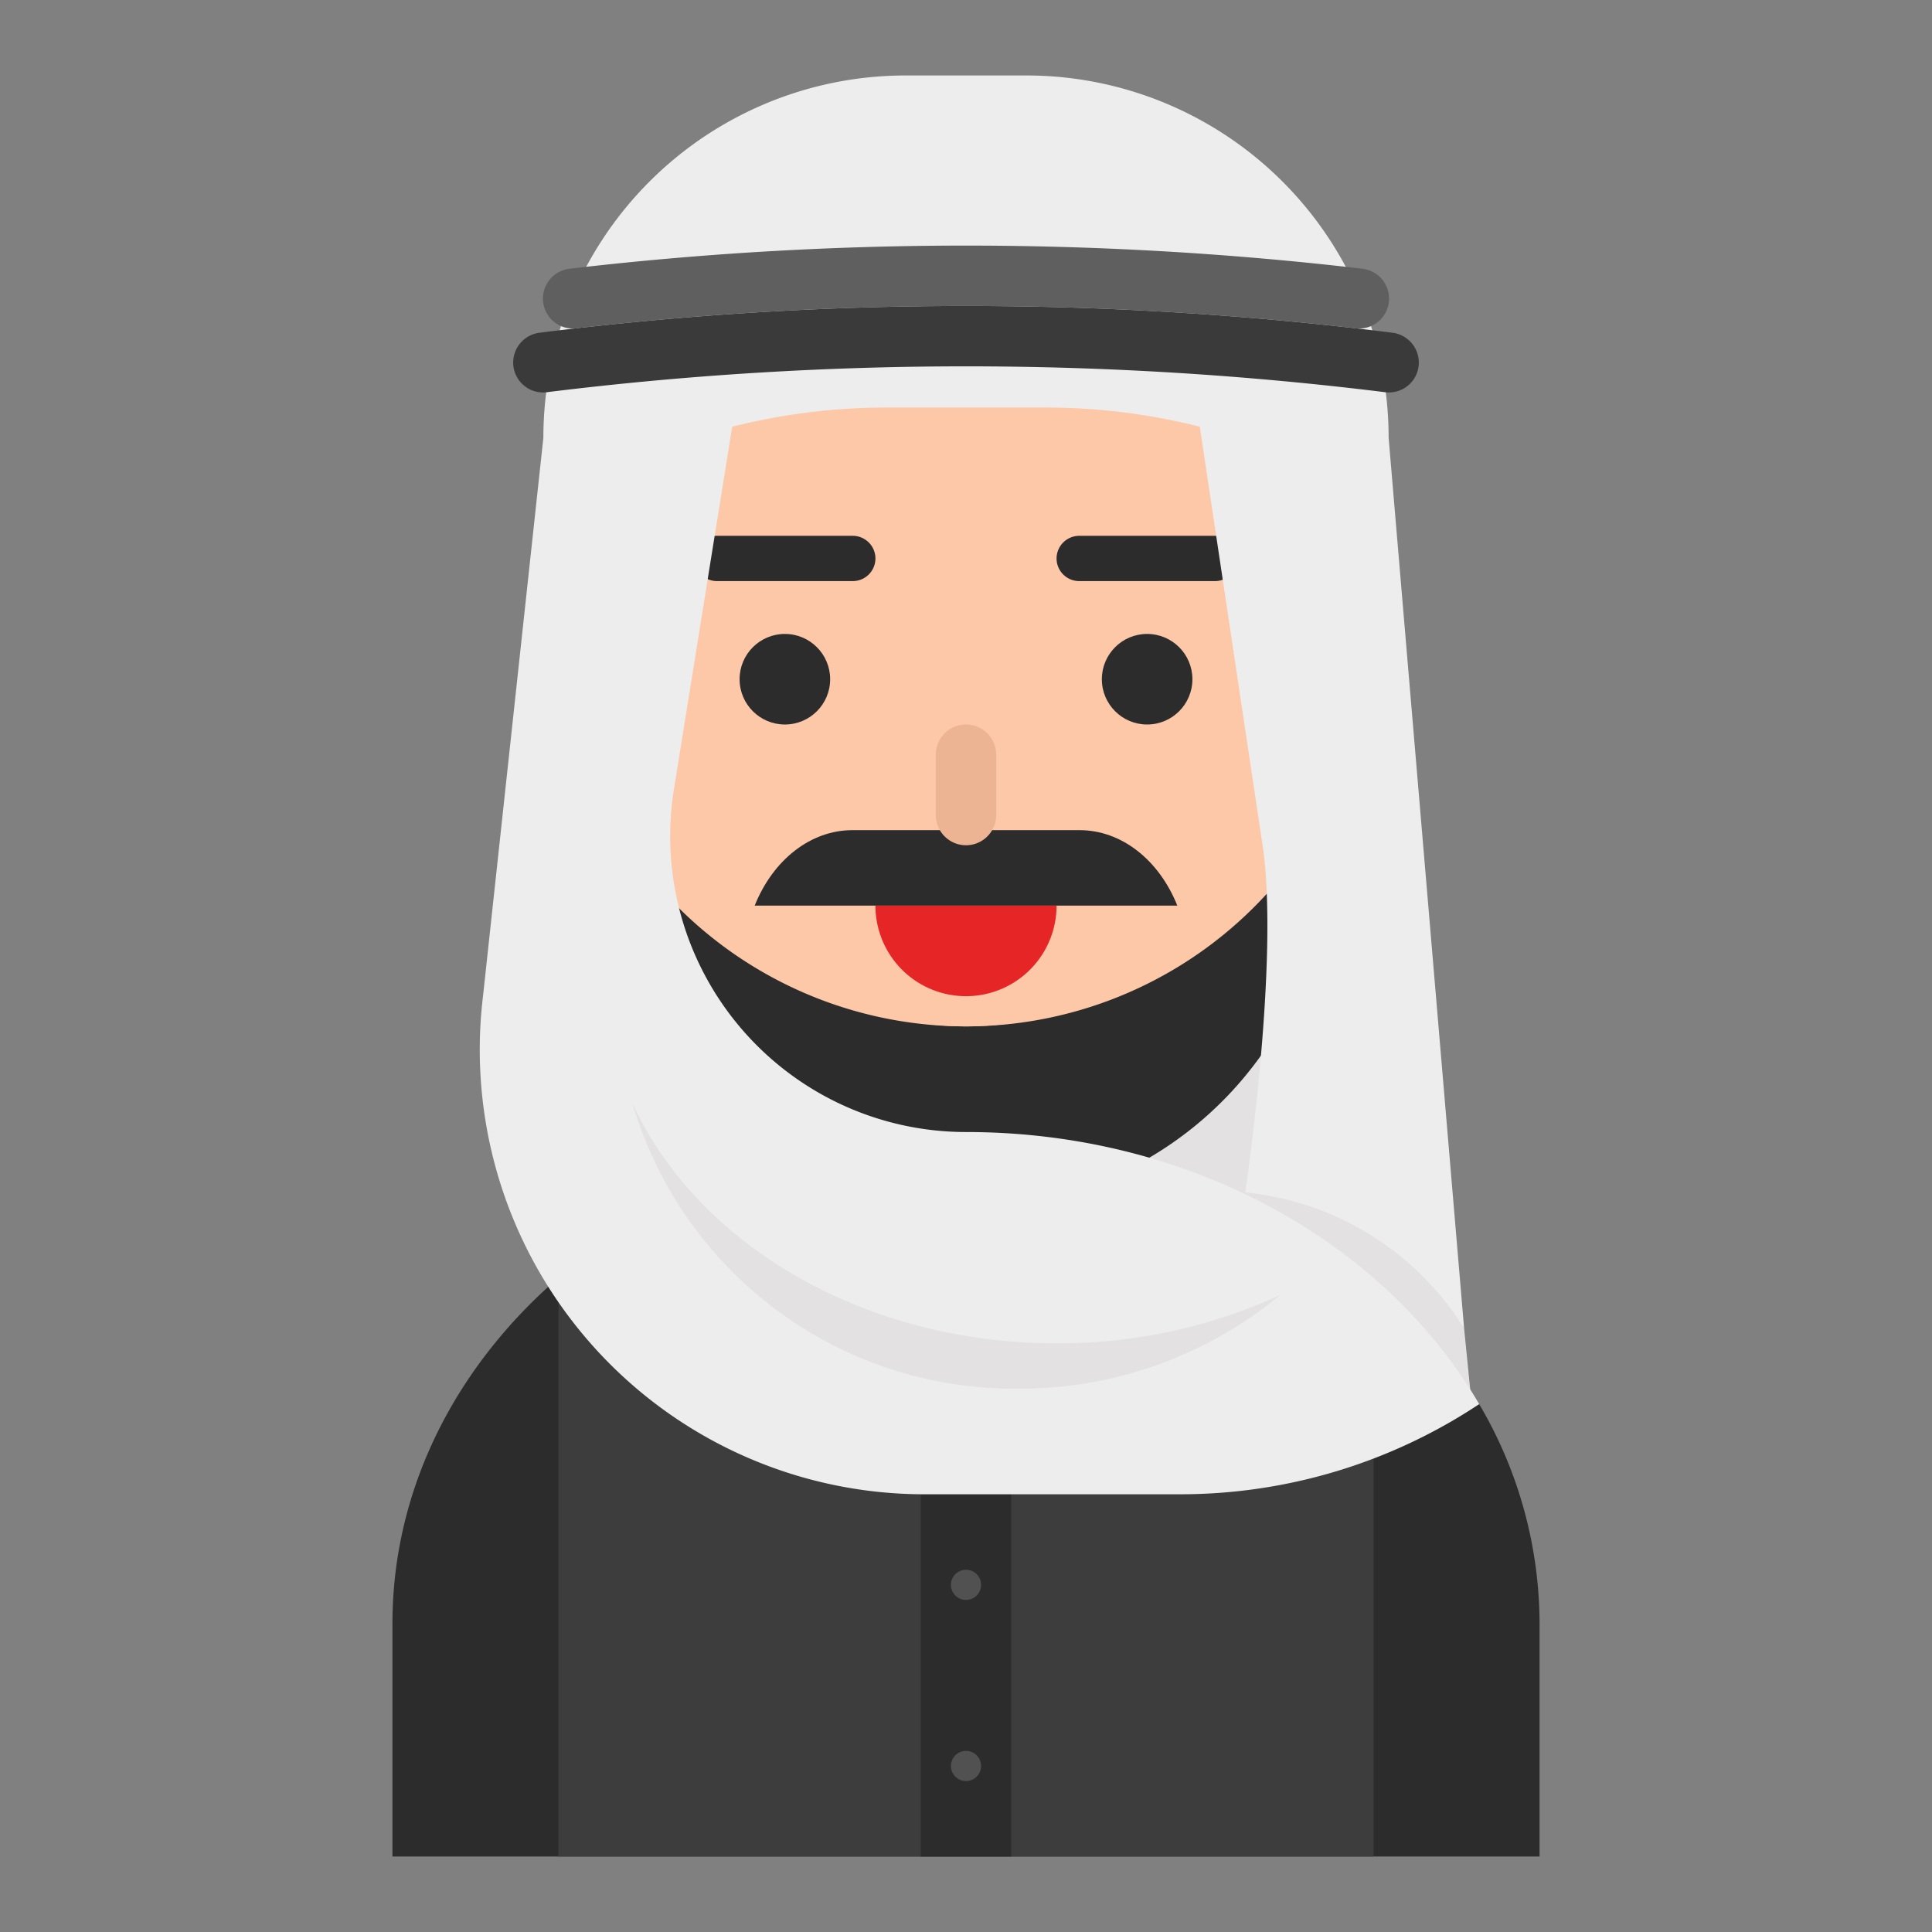 <?xml version="1.0" encoding="UTF-8"?> <svg xmlns="http://www.w3.org/2000/svg" xmlns:xlink="http://www.w3.org/1999/xlink" version="1.1" width="512" height="512" x="0" y="0" viewBox="0 0 128 128" style="enable-background:new 0 0 512 512" xml:space="preserve" class=""><rect x="0" y="0" width="128" height="128" fill="#808080" stroke="none"/><g><circle cx="64" cy="116" r="2" fill="#ffffff" opacity="1" data-original="#ffffff"></circle><path fill="#2c2c2c" d="M98 93.03 64 75c-20.987 0-38 14.583-38 32.571V123h76v-15.429a28.68 28.68 0 0 0-4-14.541z" opacity="1" data-original="#2c2c2c" class=""></path><path fill="#3d3d3d" d="M64 75a41.24 41.24 0 0 0-27 9.657V123h54V87z" opacity="1" data-original="#3d3d3d"></path><path fill="#e3e1e1" d="M97.5 93 81 86 67 75l20-12 10 25z" opacity="1" data-original="#e3e1e1"></path><path fill="#2c2c2c" d="M61 83h6v40h-6zM64 68a27 27 0 0 1-27-27v-8A27 27 0 0 1 64 6a27 27 0 0 1 27 27v8a27 27 0 0 1-27 27z" opacity="1" data-original="#2c2c2c" class=""></path><path fill="#edb494" d="M64 81a8 8 0 0 1-8-8v-8h16v8a8 8 0 0 1-8 8zM83.5 53.25h3a6.018 6.018 0 0 0 6-6 6.018 6.018 0 0 0-6-6h-3a6.018 6.018 0 0 0-6 6 6.018 6.018 0 0 0 6 6zM44.5 53.25h-3a6.018 6.018 0 0 1-6-6 6.018 6.018 0 0 1 6-6h3a6.018 6.018 0 0 1 6 6 6.018 6.018 0 0 1-6 6z" opacity="1" data-original="#edb494"></path><path fill="#fdc8a8" d="M64 72a22.065 22.065 0 0 1-22-22V40a22 22 0 0 1 22-22 22.065 22.065 0 0 1 22 22v10a22.065 22.065 0 0 1-22 22z" opacity="1" data-original="#fdc8a8" class=""></path><g fill="#2c2c2c"><circle cx="52" cy="45" r="3" fill="#2c2c2c" opacity="1" data-original="#2c2c2c" class=""></circle><circle cx="76" cy="45" r="3" fill="#2c2c2c" opacity="1" data-original="#2c2c2c" class=""></circle><path d="M80.5 38.5h-9A1.504 1.504 0 0 1 70 37a1.504 1.504 0 0 1 1.5-1.5h9A1.504 1.504 0 0 1 82 37a1.504 1.504 0 0 1-1.5 1.5zM56.5 38.5h-9A1.504 1.504 0 0 1 46 37a1.504 1.504 0 0 1 1.5-1.5h9A1.504 1.504 0 0 1 58 37a1.504 1.504 0 0 1-1.5 1.5zM64 68a26.991 26.991 0 0 1-24-14.635V56a24 24 0 0 0 48 0v-2.635A26.991 26.991 0 0 1 64 68z" fill="#2c2c2c" opacity="1" data-original="#2c2c2c" class=""></path></g><path fill="#fdc8a8" d="M63 58h2a8 8 0 0 1 8 8 21.25 21.25 0 0 1-18 0 8 8 0 0 1 8-8z" opacity="1" data-original="#fdc8a8" class=""></path><path fill="#e62626" d="M70 60a6 6 0 0 1-12 0z" opacity="1" data-original="#e62626"></path><path fill="#2c2c2c" d="M71.528 55H56.472c-2.74 0-5.246 1.936-6.472 5h28c-1.226-3.064-3.731-5-6.472-5z" opacity="1" data-original="#2c2c2c" class=""></path><circle cx="64" cy="105" r="1" fill="#515151" opacity="1" data-original="#515151"></circle><circle cx="64" cy="117" r="1" fill="#515151" opacity="1" data-original="#515151"></circle><path fill="#ededed" d="M98 93.027C91.766 82.342 78.887 75 64 75a19.599 19.599 0 0 1-19.35-22.709l3.86-24.021A42.02 42.02 0 0 1 58.662 27h10.676a41.755 41.755 0 0 1 10.153 1.27l4.154 27.698C84.796 63.641 82.5 79 82.5 79l.118.012A19.349 19.349 0 0 1 97 88l-5-59A24 24 0 0 0 68 5h-8a24 24 0 0 0-24 24l-4 37a29.456 29.456 0 0 0 29.241 33H78.2A35.81 35.81 0 0 0 98 93.027z" opacity="1" data-original="#ededed" class=""></path><path fill="#e3e1e1" d="M70 89c-12.872 0-23.847-6.622-28.105-15.922A26.355 26.355 0 0 0 67.5 92a27 27 0 0 0 17.298-6.19A35.174 35.174 0 0 1 70 89z" opacity="1" data-original="#e3e1e1"></path><path fill="#5f5f5f" d="M35.987 20.033a1.98 1.98 0 0 0 2.197 1.719 225.75 225.75 0 0 1 51.632 0 1.98 1.98 0 0 0 2.197-1.719 1.995 1.995 0 0 0-1.74-2.228 225.757 225.757 0 0 0-52.545 0 1.995 1.995 0 0 0-1.741 2.228z" opacity="1" data-original="#5f5f5f"></path><path fill="#3a3a3a" d="M35.738 22.046a225.885 225.885 0 0 1 56.524 0A1.993 1.993 0 0 1 94 24.023a1.98 1.98 0 0 1-2.23 1.962 225.86 225.86 0 0 0-55.54 0A1.98 1.98 0 0 1 34 24.023a1.993 1.993 0 0 1 1.738-1.977z" opacity="1" data-original="#3a3a3a"></path><path fill="#edb494" d="M64 56a2 2 0 0 1-2-2v-4a2 2 0 0 1 2-2 2 2 0 0 1 2 2v4a2 2 0 0 1-2 2z" opacity="1" data-original="#edb494"></path></g></svg> 
